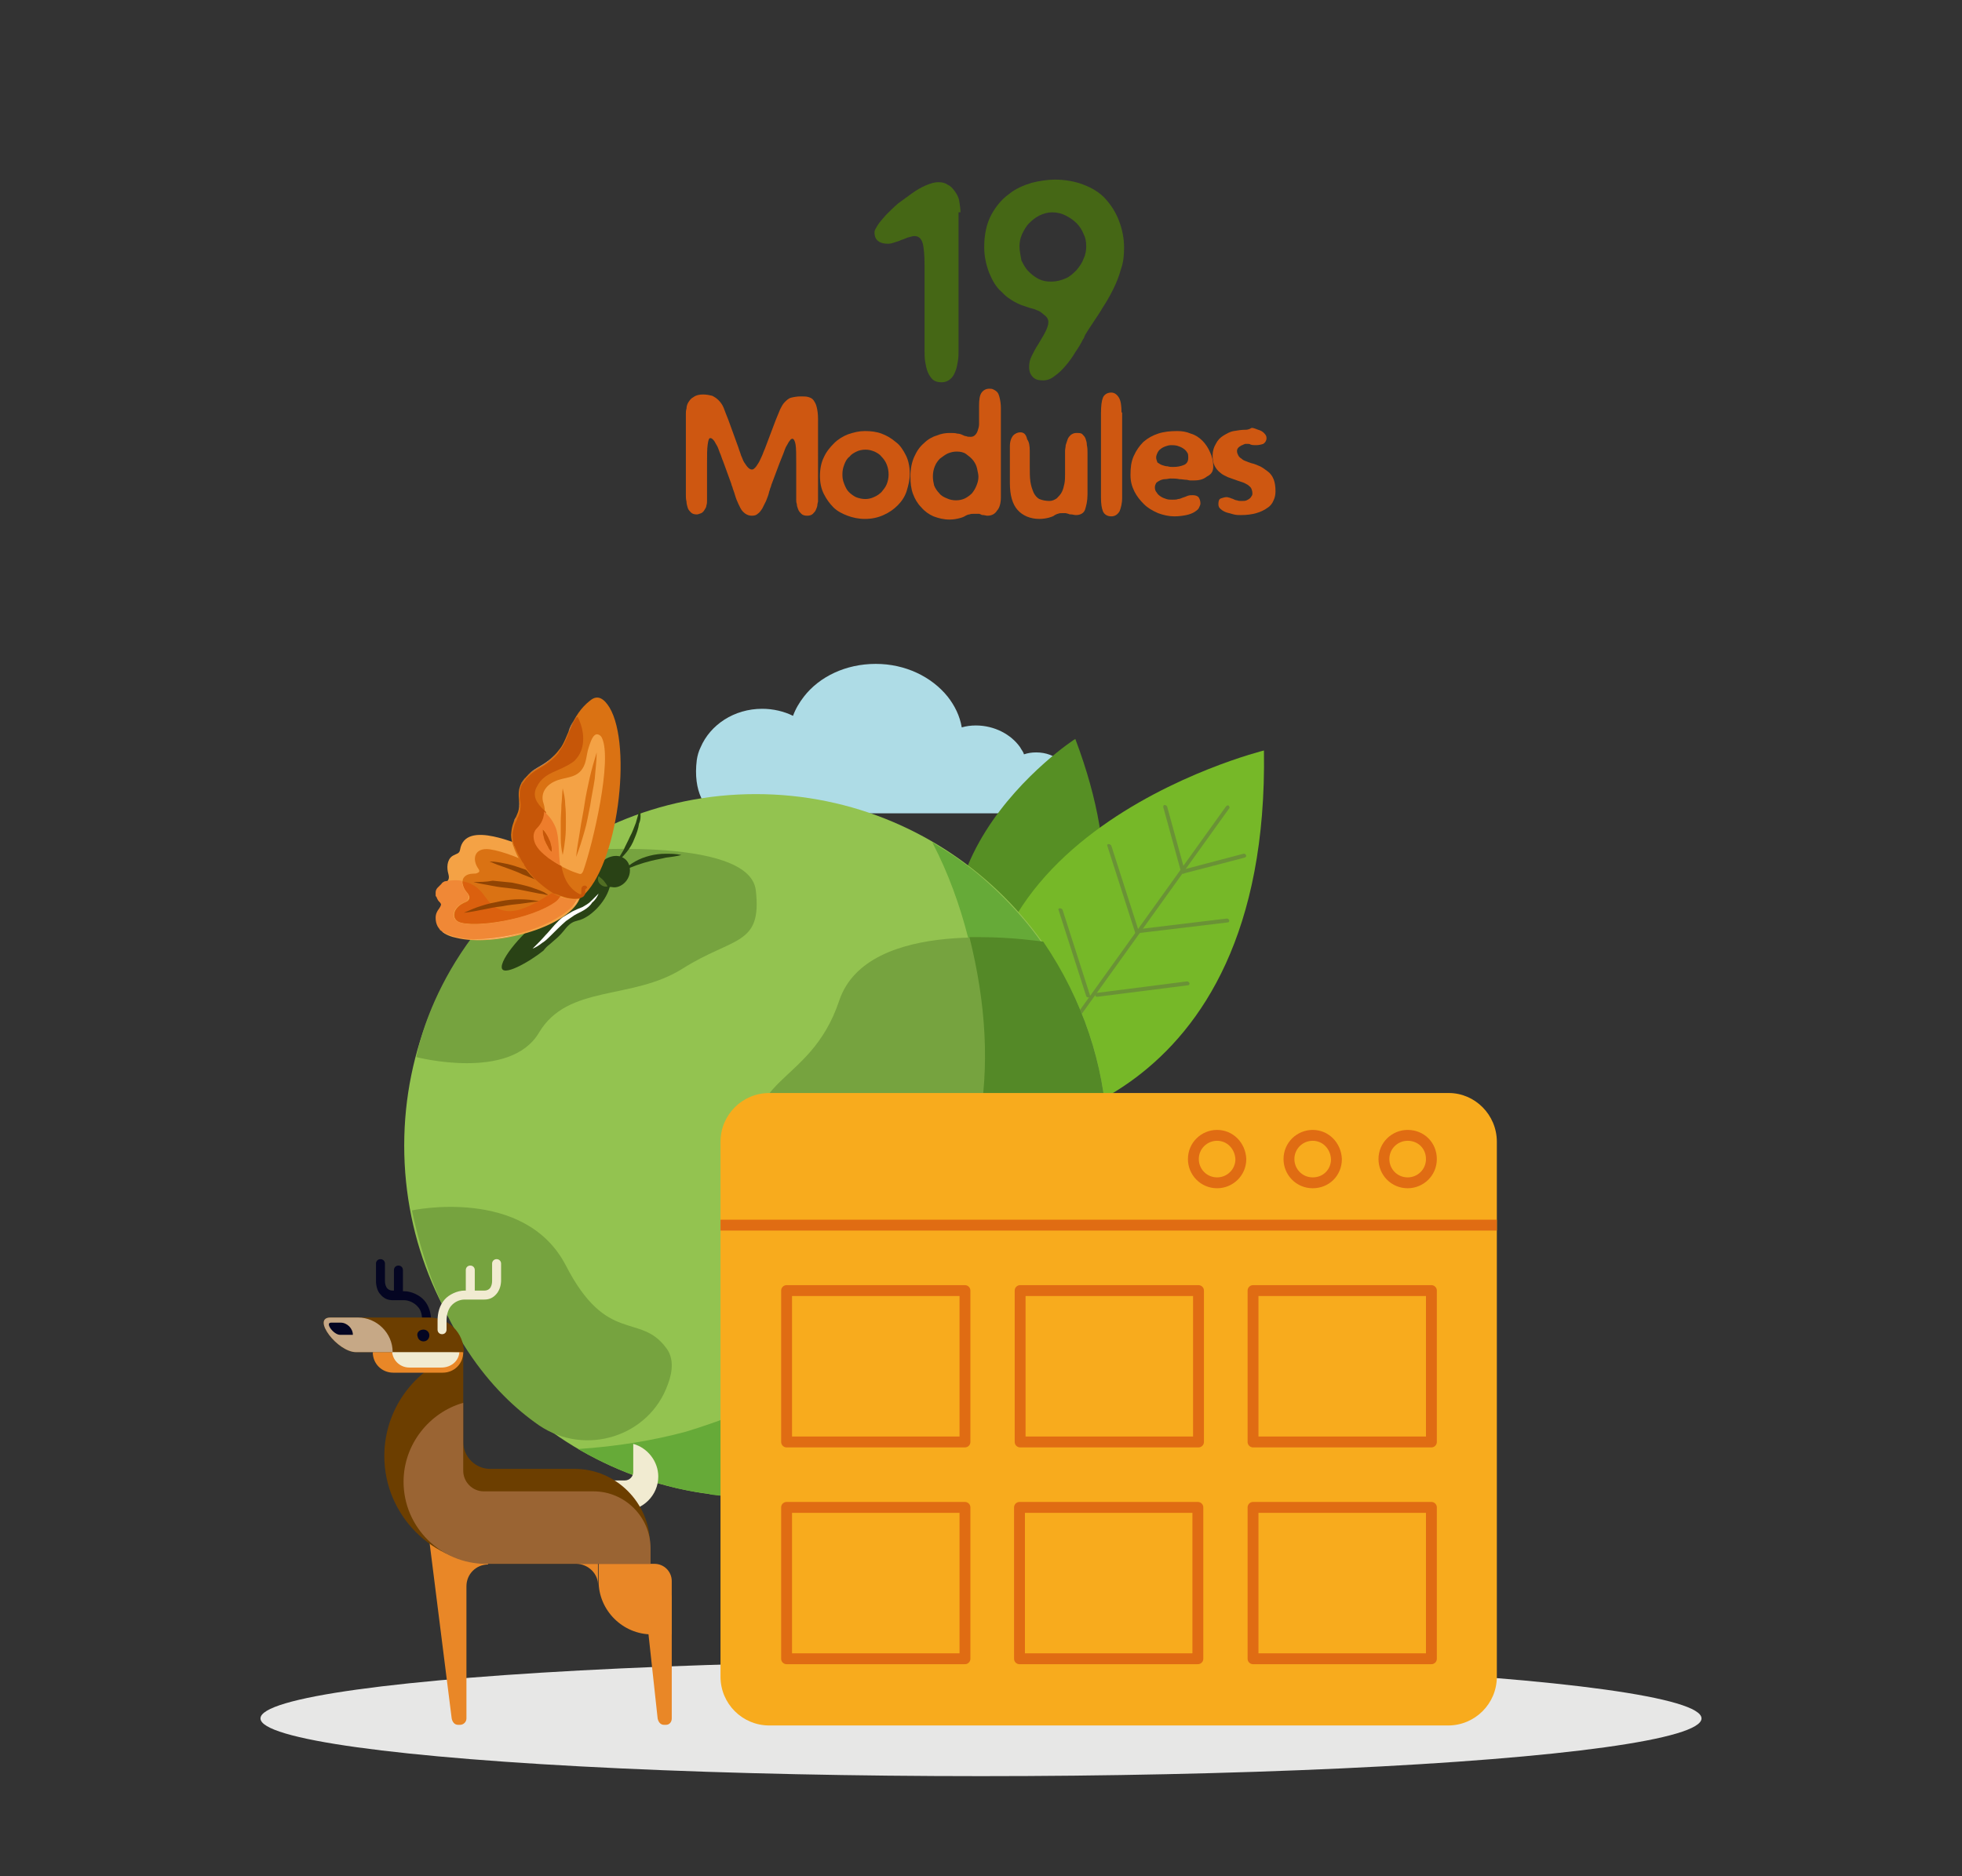<?xml version="1.0" encoding="utf-8"?>
<!-- Generator: Adobe Illustrator 26.0.0, SVG Export Plug-In . SVG Version: 6.00 Build 0)  -->
<svg version="1.1" id="Layer_1" xmlns="http://www.w3.org/2000/svg" xmlns:xlink="http://www.w3.org/1999/xlink" x="0px" y="0px"
	 viewBox="0 0 305.8 292.5" style="enable-background:new 0 0 305.8 292.5;" xml:space="preserve">
<rect x="0" y="0" width="305.8" height="292.5" fill="#333333" stroke="none"/>
<style type="text/css">
	.st0{fill-rule:evenodd;clip-rule:evenodd;fill:#456715;}
	.st1{fill-rule:evenodd;clip-rule:evenodd;fill:#CE5711;}
	.st2{fill-rule:evenodd;clip-rule:evenodd;fill:#E7E7E6;}
	.st3{fill-rule:evenodd;clip-rule:evenodd;fill:#AEDCE6;}
	.st4{fill-rule:evenodd;clip-rule:evenodd;fill:#568F24;}
	.st5{fill-rule:evenodd;clip-rule:evenodd;fill:#76B828;}
	.st6{clip-path:url(#SVGID_00000005261299203248312900000004288974523825176448_);}
	.st7{fill-rule:evenodd;clip-rule:evenodd;fill:#6A9236;}
	.st8{fill-rule:evenodd;clip-rule:evenodd;fill:#93C350;}
	.st9{fill-rule:evenodd;clip-rule:evenodd;fill:#76A33F;}
	.st10{fill-rule:evenodd;clip-rule:evenodd;fill:#66AA38;}
	.st11{fill-rule:evenodd;clip-rule:evenodd;fill:#548927;}
	.st12{fill-rule:evenodd;clip-rule:evenodd;fill:#F8AB1D;}
	.st13{clip-path:url(#SVGID_00000096060797214840677800000004006399890373396618_);}
	
		.st14{fill-rule:evenodd;clip-rule:evenodd;fill:none;stroke:#E06C13;stroke-width:1.694;stroke-linecap:round;stroke-linejoin:round;stroke-miterlimit:22.926;}
	.st15{fill-rule:evenodd;clip-rule:evenodd;fill:#EBB188;}
	.st16{fill-rule:evenodd;clip-rule:evenodd;fill:#EF9759;}
	.st17{fill-rule:evenodd;clip-rule:evenodd;fill:#EB6B27;}
	.st18{fill-rule:evenodd;clip-rule:evenodd;fill:#294215;}
	.st19{fill-rule:evenodd;clip-rule:evenodd;fill:#FFFFFF;}
	.st20{fill-rule:evenodd;clip-rule:evenodd;fill:#516E23;}
	.st21{fill-rule:evenodd;clip-rule:evenodd;fill:#F4A245;}
	.st22{fill-rule:evenodd;clip-rule:evenodd;fill:#DA7213;}
	.st23{fill-rule:evenodd;clip-rule:evenodd;fill:#F9C99A;}
	.st24{fill-rule:evenodd;clip-rule:evenodd;fill:#F08836;}
	.st25{fill-rule:evenodd;clip-rule:evenodd;fill:#DB600E;}
	.st26{fill-rule:evenodd;clip-rule:evenodd;fill:#914403;}
	.st27{fill-rule:evenodd;clip-rule:evenodd;fill:#C65608;}
	.st28{fill-rule:evenodd;clip-rule:evenodd;fill:#EE7D2C;}
	.st29{fill-rule:evenodd;clip-rule:evenodd;fill:#E98727;}
	.st30{fill-rule:evenodd;clip-rule:evenodd;fill:#F1EBD1;}
	.st31{fill-rule:evenodd;clip-rule:evenodd;fill:#040522;}
	.st32{fill-rule:evenodd;clip-rule:evenodd;fill:#6C3E00;}
	.st33{fill-rule:evenodd;clip-rule:evenodd;fill:#C6A886;}
	.st34{fill-rule:evenodd;clip-rule:evenodd;fill:#9A6433;}
	.st35{fill-rule:evenodd;clip-rule:evenodd;fill:#F9F9F9;stroke:#CDCDCE;stroke-width:2.618;stroke-miterlimit:22.926;}
	.st36{fill-rule:evenodd;clip-rule:evenodd;fill:#374A7D;}
	.st37{fill-rule:evenodd;clip-rule:evenodd;fill:#D9EEF6;}
	.st38{fill-rule:evenodd;clip-rule:evenodd;fill:#2B3D64;}
	.st39{fill-rule:evenodd;clip-rule:evenodd;fill:#F0815C;}
	.st40{fill-rule:evenodd;clip-rule:evenodd;fill:#51ABC8;}
	.st41{fill-rule:evenodd;clip-rule:evenodd;fill:#66B6D8;}
	.st42{fill-rule:evenodd;clip-rule:evenodd;fill:#F1A454;}
	.st43{fill-rule:evenodd;clip-rule:evenodd;fill:#5865A4;}
	.st44{fill-rule:evenodd;clip-rule:evenodd;fill:#010005;}
	.st45{fill-rule:evenodd;clip-rule:evenodd;fill:#F8B363;}
	.st46{fill-rule:evenodd;clip-rule:evenodd;fill:#5E5CA6;}
	.st47{clip-path:url(#SVGID_00000019645438928804569830000018361658117997971635_);}
	
		.st48{fill-rule:evenodd;clip-rule:evenodd;fill:none;stroke:#8D8CC4;stroke-width:0.48;stroke-linecap:round;stroke-linejoin:round;stroke-miterlimit:22.926;}
	
		.st49{fill-rule:evenodd;clip-rule:evenodd;fill:none;stroke:#5E5CA6;stroke-width:2;stroke-linecap:round;stroke-linejoin:round;stroke-miterlimit:22.926;}
	
		.st50{fill-rule:evenodd;clip-rule:evenodd;fill:none;stroke:#5E5CA6;stroke-width:1.999;stroke-linecap:round;stroke-linejoin:round;stroke-miterlimit:22.926;}
	.st51{fill-rule:evenodd;clip-rule:evenodd;fill:#464646;}
	.st52{clip-path:url(#SVGID_00000025429046955775391580000008425311341824159386_);}
	
		.st53{fill-rule:evenodd;clip-rule:evenodd;fill:none;stroke:#B3B3B3;stroke-width:0.24;stroke-linecap:round;stroke-linejoin:round;stroke-miterlimit:22.926;}
	.st54{fill-rule:evenodd;clip-rule:evenodd;fill:#B94655;stroke:#B3B3B3;stroke-width:0.216;stroke-miterlimit:22.926;}
	.st55{fill-rule:evenodd;clip-rule:evenodd;fill:#779A73;}
	.st56{fill-rule:evenodd;clip-rule:evenodd;fill:#FFFFFF;stroke:#3E5918;stroke-width:0.9;stroke-miterlimit:10;}
	.st57{fill-rule:evenodd;clip-rule:evenodd;fill:#AA8686;}
	.st58{fill-rule:evenodd;clip-rule:evenodd;fill:#B79999;}
	.st59{fill-rule:evenodd;clip-rule:evenodd;fill:#FFCC00;}
	.st60{clip-path:url(#SVGID_00000060710341713643939450000013371730664745458604_);}
	
		.st61{fill-rule:evenodd;clip-rule:evenodd;fill:none;stroke:#A41B06;stroke-width:0.48;stroke-linecap:round;stroke-linejoin:round;stroke-miterlimit:22.926;}
	.st62{clip-path:url(#SVGID_00000051381554825923117190000011565943703315710397_);}
	
		.st63{fill-rule:evenodd;clip-rule:evenodd;fill:none;stroke:#FFFFFF;stroke-width:0.48;stroke-linecap:round;stroke-linejoin:round;stroke-miterlimit:22.926;}
	
		.st64{fill-rule:evenodd;clip-rule:evenodd;fill:none;stroke:#F8AB1D;stroke-width:1.101;stroke-linecap:round;stroke-linejoin:round;stroke-miterlimit:10;}
	
		.st65{fill-rule:evenodd;clip-rule:evenodd;fill:#F8AB1D;stroke:#F8AB1D;stroke-width:0.9;stroke-linecap:round;stroke-linejoin:round;stroke-miterlimit:22.926;}
	
		.st66{fill-rule:evenodd;clip-rule:evenodd;fill:none;stroke:#F8AB1D;stroke-width:1.101;stroke-linecap:round;stroke-linejoin:round;stroke-miterlimit:10;}
	
		.st67{fill-rule:evenodd;clip-rule:evenodd;fill:#F8AB1D;stroke:#F8AB1D;stroke-width:0.9;stroke-linecap:round;stroke-linejoin:round;stroke-miterlimit:22.926;}
	.st68{fill-rule:evenodd;clip-rule:evenodd;fill:#3E5918;}
	.st69{fill-rule:evenodd;clip-rule:evenodd;fill:#1B340A;}
	.st70{fill-rule:evenodd;clip-rule:evenodd;fill:#A8B538;}
	.st71{fill-rule:evenodd;clip-rule:evenodd;fill:#FAF0E5;}
	.st72{fill-rule:evenodd;clip-rule:evenodd;fill:none;stroke:#CE5711;stroke-width:0.9;stroke-miterlimit:22.926;}
	.st73{fill-rule:evenodd;clip-rule:evenodd;fill:#CE5711;stroke:#CE5711;stroke-width:0.9;stroke-miterlimit:22.926;}
	.st74{clip-path:url(#SVGID_00000154415520329952403920000017088506876825215625_);}
	
		.st75{fill-rule:evenodd;clip-rule:evenodd;fill:none;stroke:#456715;stroke-width:1.547;stroke-linecap:round;stroke-linejoin:round;stroke-miterlimit:22.926;}
	
		.st76{fill-rule:evenodd;clip-rule:evenodd;fill:none;stroke:#456715;stroke-width:1.548;stroke-linecap:round;stroke-linejoin:round;stroke-miterlimit:22.926;}
	.st77{fill-rule:evenodd;clip-rule:evenodd;fill:#2E0000;}
	.st78{fill-rule:evenodd;clip-rule:evenodd;fill:#DB361A;}
	.st79{fill-rule:evenodd;clip-rule:evenodd;fill:#F7CE89;}
	.st80{fill-rule:evenodd;clip-rule:evenodd;fill:#DE652E;}
	.st81{fill-rule:evenodd;clip-rule:evenodd;fill:#103170;}
	.st82{fill-rule:evenodd;clip-rule:evenodd;fill:#72B729;}
	.st83{fill-rule:evenodd;clip-rule:evenodd;fill:#6FB62A;}
	.st84{fill-rule:evenodd;clip-rule:evenodd;fill:#7295CD;}
	.st85{fill-rule:evenodd;clip-rule:evenodd;fill:#8BBD4F;}
	.st86{fill-rule:evenodd;clip-rule:evenodd;fill:#EDEDD8;}
	
		.st87{fill-rule:evenodd;clip-rule:evenodd;fill:none;stroke:#AF821C;stroke-width:1;stroke-miterlimit:22.926;stroke-dasharray:5.002,5.002;}
	
		.st88{fill-rule:evenodd;clip-rule:evenodd;fill:none;stroke:#AF821C;stroke-width:1.001;stroke-miterlimit:22.926;stroke-dasharray:5.003,5.003;}
	.st89{fill-rule:evenodd;clip-rule:evenodd;fill:#CADBB5;}
	.st90{fill-rule:evenodd;clip-rule:evenodd;fill:#AEC88F;}
	.st91{clip-path:url(#SVGID_00000134951345567246467230000001946474369976327555_);}
	.st92{clip-path:url(#SVGID_00000137099469427991657230000010604102814569913746_);}
	.st93{clip-path:url(#SVGID_00000078021711841556463080000010360461350848072361_);}
</style>
<path class="st0" d="M149.7,33.1c0-0.6-0.1-1.2-0.2-1.8c-0.1-0.6-0.4-1.1-0.7-1.5c-0.3-0.4-0.6-0.8-1.1-1c-0.4-0.3-0.9-0.4-1.5-0.4
	c-0.5,0-1.2,0.2-1.9,0.5c-0.7,0.3-1.4,0.7-2.1,1.2c-0.7,0.5-1.5,1.1-2.2,1.6c-0.7,0.6-1.3,1.2-1.9,1.8c-0.5,0.6-1,1.1-1.3,1.6
	c-0.3,0.5-0.5,0.8-0.5,1.1c0,0.7,0.2,1.1,0.6,1.4c0.4,0.3,0.9,0.4,1.5,0.4c0.4,0,0.7-0.1,1-0.2c0.3-0.1,0.7-0.2,1.1-0.4
	c0.4-0.1,0.7-0.3,1.1-0.4c0.4-0.1,0.7-0.2,0.9-0.2c0.7,0,1.1,0.4,1.3,1.1c0.2,0.7,0.3,1.9,0.3,3.4v13.3c0,0.6,0,1.2,0.1,1.8
	c0.1,0.6,0.2,1.1,0.4,1.6c0.2,0.5,0.5,0.9,0.8,1.2c0.4,0.3,0.8,0.4,1.4,0.4c0.5,0,1-0.2,1.3-0.5c0.4-0.3,0.6-0.7,0.8-1.2
	c0.2-0.5,0.3-1,0.4-1.6c0.1-0.6,0.1-1.1,0.1-1.7V33.1z"/>
<path class="st0" d="M175.2,38.6c0-1.5-0.3-2.9-0.8-4.2c-0.5-1.3-1.2-2.4-2.1-3.4c-0.9-1-2.1-1.7-3.4-2.2c-1.3-0.5-2.8-0.8-4.5-0.8
	c-1.1,0-2.4,0.2-3.6,0.5c-1.3,0.4-2.5,0.9-3.6,1.8c-1.1,0.8-2,1.9-2.7,3.2c-0.7,1.3-1.1,3-1.1,5c0,1.5,0.3,2.8,0.8,4.1
	c0.5,1.2,1.1,2.2,1.8,2.8c0.5,0.5,0.9,0.9,1.4,1.2c0.4,0.3,0.8,0.5,1.2,0.7c0.4,0.2,0.7,0.3,1,0.4c0.3,0.1,0.6,0.2,0.9,0.3
	c0.4,0.1,0.8,0.2,1.2,0.4c0.4,0.1,0.8,0.5,1.3,0.9c0.2,0.2,0.4,0.5,0.4,0.9c0,0.5-0.2,1-0.5,1.6c-0.3,0.6-0.7,1.2-1.1,1.9
	c-0.4,0.6-0.7,1.2-1,1.8c-0.3,0.6-0.4,1.1-0.4,1.7c0,0.7,0.2,1.2,0.6,1.6c0.4,0.4,0.9,0.5,1.6,0.5c0.6,0,1.2-0.2,1.8-0.7
	c0.6-0.4,1.2-1,1.7-1.6c0.6-0.7,1.1-1.4,1.5-2.1c0.5-0.7,0.9-1.4,1.2-2c0.1-0.1,0.2-0.3,0.2-0.4c0.1-0.1,0.1-0.3,0.2-0.4
	c0.2-0.3,0.3-0.5,0.5-0.8c0.2-0.3,0.4-0.6,0.6-0.9c0.5-0.8,1.1-1.6,1.6-2.5c0.6-0.9,1.1-1.8,1.6-2.8c0.5-1,0.9-2,1.2-3.1
	C175.1,40.9,175.2,39.8,175.2,38.6L175.2,38.6z M158.9,38.4c0-0.6,0.1-1.2,0.4-1.9c0.3-0.6,0.6-1.2,1.1-1.7c0.5-0.5,1-0.9,1.6-1.2
	c0.6-0.3,1.3-0.5,2-0.5c0.8,0,1.5,0.2,2.1,0.5c0.6,0.3,1.2,0.7,1.7,1.2c0.5,0.5,0.8,1,1.1,1.7c0.3,0.6,0.4,1.2,0.4,1.9
	c0,0.6-0.1,1.3-0.4,1.9c-0.2,0.6-0.6,1.2-1.1,1.8c-0.5,0.5-1,1-1.7,1.3c-0.7,0.3-1.4,0.5-2.3,0.5c-0.7,0-1.3-0.1-1.9-0.4
	c-0.6-0.3-1.1-0.7-1.6-1.2c-0.5-0.5-0.8-1.1-1.1-1.7C159.1,39.9,158.9,39.2,158.9,38.4z"/>
<path class="st1" d="M115.1,69.8l-1.6-4.4c-0.3-0.7-0.5-1.3-0.7-1.8c-0.2-0.5-0.5-0.9-0.8-1.2c-0.3-0.3-0.6-0.5-1-0.7
	c-0.4-0.1-0.9-0.2-1.4-0.2c-0.6,0-1.1,0.1-1.5,0.4c-0.4,0.2-0.6,0.5-0.8,0.8c-0.2,0.3-0.3,0.7-0.3,1c-0.1,0.3-0.1,0.6-0.1,0.8v12.7
	c0,0.3,0,0.6,0.1,1c0,0.3,0.1,0.7,0.2,1s0.3,0.5,0.5,0.7c0.2,0.2,0.5,0.3,0.9,0.3c0.2,0,0.4-0.1,0.7-0.2c0.2-0.1,0.4-0.3,0.5-0.5
	c0.1-0.2,0.3-0.4,0.3-0.7c0.1-0.3,0.1-0.5,0.1-0.8v-5.8c0-1.2,0-2.2,0.1-2.9c0.1-0.7,0.2-1,0.4-1c0.2,0,0.3,0.1,0.5,0.3
	c0.2,0.2,0.3,0.5,0.5,0.8c0.2,0.3,0.3,0.7,0.5,1.2c0.2,0.4,0.3,0.9,0.5,1.3l1.2,3.3v0c0.1,0.2,0.1,0.4,0.2,0.6
	c0.1,0.2,0.1,0.4,0.2,0.6c0.2,0.5,0.3,1,0.5,1.5c0.2,0.5,0.4,0.9,0.6,1.3c0.2,0.4,0.5,0.7,0.8,0.9c0.3,0.2,0.6,0.3,1,0.3
	c0.4,0,0.7-0.1,0.9-0.3c0.3-0.2,0.5-0.5,0.7-0.8c0.2-0.4,0.4-0.8,0.6-1.2c0.2-0.5,0.4-1,0.5-1.5c0.1-0.2,0.1-0.4,0.2-0.6
	c0.1-0.2,0.1-0.4,0.2-0.6v0l1.2-3.2c0.2-0.5,0.4-1,0.6-1.5c0.2-0.5,0.3-0.9,0.5-1.2c0.2-0.3,0.3-0.6,0.5-0.8
	c0.1-0.2,0.3-0.3,0.4-0.3c0.2,0,0.4,0.3,0.5,0.9c0.1,0.6,0.1,1.6,0.1,2.9v5.7c0,0.2,0,0.4,0.1,0.7c0,0.3,0.1,0.5,0.2,0.8
	c0.1,0.3,0.3,0.5,0.5,0.7c0.2,0.2,0.5,0.3,0.9,0.3c0.4,0,0.7-0.1,0.9-0.3c0.2-0.2,0.4-0.4,0.5-0.7c0.1-0.2,0.2-0.5,0.2-0.7
	c0-0.2,0.1-0.4,0.1-0.5V65.3c0-0.8-0.1-1.4-0.2-1.8c-0.1-0.5-0.3-0.8-0.5-1.1c-0.2-0.3-0.5-0.4-0.8-0.5c-0.3-0.1-0.7-0.1-1.2-0.1
	c-0.6,0-1.1,0.1-1.5,0.2c-0.4,0.1-0.7,0.4-1,0.7c-0.3,0.3-0.5,0.7-0.7,1.1c-0.2,0.5-0.4,1-0.7,1.7l-1.7,4.5
	c-0.2,0.4-0.3,0.8-0.5,1.2c-0.2,0.4-0.3,0.7-0.5,1c-0.2,0.3-0.3,0.5-0.5,0.7c-0.2,0.2-0.3,0.3-0.5,0.3c-0.2,0-0.4-0.1-0.6-0.3
	c-0.2-0.2-0.4-0.5-0.6-0.8c-0.2-0.3-0.3-0.7-0.5-1.1C115.4,70.6,115.2,70.2,115.1,69.8z"/>
<path class="st1" d="M141.8,73.9c0-1.1-0.2-2.1-0.6-2.9c-0.4-0.8-0.9-1.6-1.6-2.1c-0.7-0.6-1.4-1-2.2-1.3c-0.8-0.3-1.7-0.4-2.6-0.4
	c-0.9,0-1.7,0.2-2.6,0.5c-0.8,0.3-1.6,0.8-2.2,1.4c-0.6,0.6-1.2,1.3-1.6,2.2c-0.4,0.8-0.6,1.8-0.6,2.9c0,1.1,0.2,2,0.6,2.8
	c0.4,0.8,0.9,1.5,1.5,2.1c0.6,0.6,1.4,1,2.2,1.3c0.8,0.3,1.7,0.5,2.7,0.5c1.1,0,2-0.2,2.9-0.6c0.9-0.4,1.6-0.9,2.2-1.5
	c0.6-0.6,1.1-1.3,1.4-2.2C141.6,75.6,141.8,74.8,141.8,73.9L141.8,73.9z M131.3,73.9c0-0.5,0.1-1,0.3-1.5c0.2-0.5,0.4-0.9,0.8-1.2
	c0.3-0.4,0.7-0.6,1.1-0.8c0.4-0.2,0.9-0.3,1.4-0.3c0.5,0,0.9,0.1,1.4,0.3c0.4,0.2,0.8,0.4,1.1,0.8c0.3,0.3,0.6,0.7,0.8,1.2
	c0.2,0.5,0.3,1,0.3,1.6c0,0.5-0.1,1-0.3,1.5c-0.2,0.5-0.5,0.8-0.8,1.2c-0.3,0.3-0.7,0.6-1.2,0.8c-0.4,0.2-0.9,0.3-1.3,0.3
	c-0.5,0-1-0.1-1.5-0.3c-0.4-0.2-0.8-0.5-1.1-0.8c-0.3-0.3-0.5-0.7-0.7-1.2C131.3,74.8,131.3,74.3,131.3,73.9z"/>
<path class="st1" d="M156,77.5V63.6c0-0.6-0.1-1.2-0.2-1.6c-0.1-0.4-0.2-0.7-0.4-0.9c-0.2-0.2-0.4-0.3-0.6-0.4
	c-0.2-0.1-0.4-0.1-0.6-0.1c-0.5,0-0.9,0.2-1.2,0.6c-0.3,0.4-0.4,1.1-0.4,2v1.7c0,0.4,0,0.8,0,1.2c0,0.4-0.1,0.7-0.2,1
	c-0.1,0.3-0.2,0.5-0.4,0.7c-0.2,0.2-0.4,0.3-0.7,0.3c-0.3,0-0.5,0-0.7-0.1c-0.2,0-0.4-0.1-0.6-0.2c-0.2-0.1-0.5-0.2-0.8-0.2
	c-0.3-0.1-0.7-0.1-1.2-0.1c-0.6,0-1.3,0.1-2,0.4c-0.7,0.2-1.4,0.6-2,1.2c-0.6,0.5-1.1,1.2-1.5,2.1c-0.4,0.9-0.6,1.9-0.6,3.1
	c0,1,0.1,1.9,0.4,2.7c0.3,0.8,0.7,1.5,1.3,2.1c0.5,0.6,1.2,1.1,1.9,1.4c0.8,0.3,1.6,0.5,2.5,0.5c0.6,0,1.1-0.1,1.5-0.2
	c0.4-0.1,0.7-0.2,1-0.4c0.2-0.1,0.4-0.2,0.6-0.2c0.2-0.1,0.5-0.1,0.8-0.1c0.4,0,0.6,0,0.7,0c0.1,0,0.2,0.1,0.3,0.1
	c0.1,0.1,0.2,0.1,0.4,0.1c0.1,0,0.4,0.1,0.6,0.1c0.7,0,1.2-0.3,1.5-0.8C155.8,79.2,156,78.4,156,77.5L156,77.5z M145.4,74.3
	c0-0.6,0.1-1.1,0.3-1.6c0.2-0.5,0.5-0.9,0.8-1.2c0.4-0.3,0.8-0.6,1.2-0.8c0.5-0.2,0.9-0.3,1.4-0.3c0.6,0,1.1,0.1,1.5,0.4
	c0.4,0.3,0.8,0.6,1.1,1c0.3,0.4,0.5,0.8,0.6,1.3c0.1,0.5,0.2,0.9,0.2,1.2c0,0.5-0.1,0.9-0.3,1.4c-0.2,0.5-0.4,0.8-0.7,1.2
	c-0.3,0.3-0.7,0.6-1.1,0.8c-0.4,0.2-0.9,0.3-1.4,0.3c-0.5,0-1-0.1-1.4-0.3c-0.5-0.2-0.9-0.4-1.2-0.8c-0.3-0.3-0.6-0.7-0.8-1.2
	C145.5,75.3,145.4,74.8,145.4,74.3z"/>
<path class="st1" d="M159,67.4c-0.4,0-0.8,0.2-1.1,0.5c-0.3,0.4-0.5,0.9-0.5,1.7v5.7c0,1.9,0.4,3.3,1.2,4.2c0.8,0.9,2,1.4,3.4,1.4
	c0.6,0,1.1-0.1,1.5-0.2c0.3-0.1,0.7-0.2,0.9-0.4c0.2-0.1,0.4-0.2,0.5-0.2c0.2-0.1,0.4-0.1,0.6-0.1c0.2,0,0.4,0,0.6,0
	c0.1,0,0.3,0.1,0.4,0.1c0.2,0.1,0.3,0.1,0.5,0.1c0.2,0,0.4,0.1,0.7,0.1c0.7,0,1.2-0.3,1.4-0.8c0.2-0.6,0.4-1.4,0.4-2.4v-6.5
	c0-0.4,0-0.8-0.1-1.2c0-0.4-0.1-0.7-0.2-1c-0.1-0.3-0.3-0.5-0.5-0.7c-0.2-0.2-0.5-0.2-0.9-0.2c-0.4,0-0.6,0.1-0.9,0.3
	c-0.2,0.2-0.4,0.4-0.5,0.7c-0.1,0.3-0.2,0.6-0.3,0.9c0,0.3-0.1,0.6-0.1,0.9v3.7c0,0.4,0,0.9-0.1,1.4c-0.1,0.5-0.2,0.9-0.4,1.3
	c-0.2,0.4-0.5,0.7-0.8,1c-0.3,0.2-0.7,0.4-1.1,0.4c-0.6,0-1.1-0.1-1.6-0.3c-0.4-0.2-0.7-0.6-0.9-1c-0.2-0.5-0.4-1-0.5-1.7
	c-0.1-0.7-0.1-1.5-0.1-2.4v-2.4c0-0.8-0.1-1.4-0.4-1.8C159.9,67.6,159.5,67.4,159,67.4z"/>
<path class="st1" d="M174.8,64.3c0-1-0.1-1.8-0.4-2.3c-0.3-0.5-0.7-0.8-1.2-0.8c-0.6,0-1.1,0.3-1.3,0.8c-0.2,0.5-0.3,1.3-0.3,2.4
	v13.2c0,0.9,0.1,1.6,0.3,2.1c0.2,0.5,0.7,0.8,1.3,0.8c0.6,0,1-0.3,1.3-0.8c0.2-0.5,0.4-1.2,0.4-2.1V64.3z"/>
<path class="st1" d="M189.1,72.7c0-0.8-0.2-1.6-0.5-2.2c-0.3-0.7-0.7-1.3-1.2-1.8c-0.5-0.5-1.1-0.9-1.8-1.1
	c-0.7-0.3-1.4-0.4-2.1-0.4c-1.1,0-2.1,0.1-3,0.4c-0.9,0.3-1.6,0.7-2.3,1.3c-0.6,0.6-1.1,1.3-1.5,2.2c-0.4,0.9-0.5,1.8-0.5,2.9v0.1
	c0,0.9,0.2,1.7,0.6,2.5c0.4,0.8,0.9,1.4,1.5,2c0.6,0.6,1.3,1,2.2,1.4c0.8,0.3,1.7,0.5,2.5,0.5h0c0.8,0,1.4-0.1,1.9-0.2
	c0.5-0.1,1-0.3,1.3-0.5c0.3-0.2,0.6-0.4,0.7-0.7c0.1-0.2,0.2-0.4,0.2-0.6c0-0.4-0.1-0.7-0.3-1c-0.2-0.2-0.5-0.3-0.9-0.3
	c-0.3,0-0.5,0-0.8,0.1c-0.2,0.1-0.5,0.2-0.8,0.3c-0.2,0.1-0.5,0.2-0.7,0.2c-0.2,0.1-0.5,0.1-0.9,0.1c-0.3,0-0.6,0-0.9-0.1
	c-0.3-0.1-0.6-0.2-0.9-0.4c-0.3-0.2-0.5-0.4-0.6-0.6c-0.2-0.2-0.3-0.5-0.3-0.8c0-0.3,0.1-0.5,0.2-0.7c0.2-0.2,0.4-0.3,0.6-0.4
	c0.2-0.1,0.5-0.2,0.8-0.2c0.3,0,0.6-0.1,0.8-0.1c0.5,0,1,0,1.4,0.1c0.4,0,0.8,0.1,1.1,0.1c0.2,0,0.4,0.1,0.6,0.1c0.2,0,0.4,0,0.6,0
	c0.9,0,1.5-0.2,2-0.6C188.9,73.9,189.1,73.4,189.1,72.7L189.1,72.7z M180.2,71.3c0-0.2,0.1-0.5,0.2-0.7s0.3-0.5,0.5-0.6
	c0.2-0.2,0.5-0.3,0.7-0.4c0.3-0.1,0.6-0.2,0.9-0.2c0.3,0,0.6,0,1,0.1c0.3,0.1,0.6,0.2,0.9,0.4c0.3,0.2,0.5,0.4,0.6,0.6
	c0.2,0.2,0.2,0.5,0.2,0.9c0,0.5-0.2,0.9-0.7,1.1c-0.5,0.2-1,0.3-1.7,0.3c-0.2,0-0.5,0-0.8-0.1c-0.3,0-0.6-0.1-0.9-0.2
	c-0.3-0.1-0.5-0.3-0.7-0.4C180.3,71.8,180.2,71.6,180.2,71.3z"/>
<path class="st1" d="M194.1,67c-0.6,0-1.2,0.1-1.8,0.2c-0.6,0.1-1.1,0.4-1.6,0.7c-0.5,0.3-0.9,0.7-1.2,1.3c-0.3,0.5-0.5,1.1-0.5,1.8
	c0,0.7,0.1,1.2,0.3,1.6c0.2,0.4,0.5,0.8,0.9,1.1c0.3,0.3,0.8,0.5,1.2,0.7c0.5,0.2,0.9,0.3,1.4,0.5c0.3,0.1,0.6,0.2,0.9,0.3
	c0.3,0.1,0.6,0.3,0.8,0.4c0.2,0.2,0.4,0.3,0.5,0.5c0.1,0.2,0.2,0.5,0.2,0.8c0,0.1,0,0.3-0.1,0.4c-0.1,0.2-0.2,0.3-0.3,0.4
	c-0.1,0.1-0.3,0.2-0.5,0.3c-0.2,0.1-0.5,0.1-0.8,0.1c-0.2,0-0.5,0-0.7-0.1c-0.2,0-0.4-0.1-0.6-0.2c-0.2-0.1-0.4-0.1-0.5-0.2
	c-0.2,0-0.3-0.1-0.5-0.1c-0.3,0-0.6,0.1-0.9,0.2c-0.3,0.1-0.4,0.4-0.4,0.9c0,0.3,0.1,0.6,0.4,0.8c0.2,0.2,0.6,0.4,0.9,0.5
	c0.4,0.1,0.7,0.2,1.1,0.3c0.4,0.1,0.8,0.1,1.1,0.1c0.9,0,1.7-0.1,2.4-0.3c0.7-0.2,1.3-0.5,1.7-0.8c0.5-0.3,0.8-0.7,1-1.2
	c0.2-0.4,0.3-0.9,0.3-1.4c0-0.8-0.1-1.4-0.3-1.9c-0.2-0.5-0.5-0.9-0.9-1.2c-0.4-0.3-0.8-0.6-1.2-0.8c-0.5-0.2-0.9-0.4-1.4-0.5h0
	c-0.3-0.1-0.6-0.2-0.8-0.3c-0.3-0.1-0.5-0.2-0.7-0.4c-0.2-0.1-0.4-0.3-0.5-0.5c-0.1-0.2-0.2-0.4-0.2-0.7c0-0.2,0.1-0.4,0.2-0.5
	c0.1-0.1,0.2-0.2,0.4-0.3c0.1-0.1,0.3-0.1,0.4-0.2c0.1,0,0.2-0.1,0.3-0.1c0.1,0,0.3,0,0.4,0c0.1,0,0.3,0,0.4,0.1v0
	c0.3,0.1,0.5,0.1,0.9,0.1c0.4,0,0.8-0.1,1.1-0.2c0.3-0.2,0.5-0.5,0.5-0.9c0-0.3-0.1-0.5-0.4-0.8c-0.2-0.2-0.5-0.4-0.9-0.5
	c-0.3-0.1-0.7-0.3-1-0.3C194.6,67,194.3,67,194.1,67z"/>
<ellipse class="st2" cx="152.9" cy="267.9" rx="112.3" ry="9"/>
<g>
	<path class="st3" d="M109.3,124.4c-0.7-1.5-1-3.5-0.7-5.9c0.1-0.7,0.3-1.4,0.6-2c1.5-3.5,5.2-6,9.6-6c1.7,0,3.4,0.4,4.8,1.1
		c0.4-1.1,1-2.1,1.7-3c2.4-3.1,6.5-5.1,11.2-5.1c4.6,0,8.7,2,11.2,5.1c1.1,1.4,1.9,3,2.2,4.8c0.7-0.2,1.4-0.3,2.2-0.3
		c2.9,0,5.5,1.4,6.9,3.4c0.2,0.4,0.5,0.7,0.6,1.1c0.6-0.2,1.2-0.3,1.9-0.3c3.1,0,5.2,2.1,5.5,4.8c0.1,0.9,0.1,1.7,0,2.3
		c-0.2,1.5-0.9,2.4-1.9,2.4h-53.1C111,126.8,110,125.9,109.3,124.4z"/>
	<g>
		<path class="st4" d="M156.1,164.7c0,0,26.2-10.6,11.5-49.5C167.6,115.1,134.2,137.1,156.1,164.7z"/>
		<path class="st5" d="M156.4,176.3c0,0,41.5-2.4,40.6-59.3C197,117,139.9,131.1,156.4,176.3z"/>
		<g>
			<defs>
				<path id="SVGID_1_" d="M156.4,176.3c0,0,41.5-2.4,40.6-59.3C197,117,139.9,131.1,156.4,176.3z"/>
			</defs>
			<clipPath id="SVGID_00000125582332941752957090000000172513145746043544_">
				<use xlink:href="#SVGID_1_"  style="overflow:visible;"/>
			</clipPath>
			<g style="clip-path:url(#SVGID_00000125582332941752957090000000172513145746043544_);">
				<path class="st7" d="M162,167.2c-0.1,0-0.1,0-0.2-0.1c-0.1-0.1-0.2-0.3-0.1-0.4l29.4-41c0.1-0.1,0.3-0.2,0.4-0.1
					c0.1,0.1,0.2,0.3,0.1,0.4l-29.4,41C162.2,167.2,162.1,167.2,162,167.2z"/>
				<path class="st7" d="M184.4,136.2c-0.1,0-0.3-0.1-0.3-0.2c-0.1-0.2,0-0.3,0.2-0.4l9.5-2.5c0.2,0,0.3,0,0.4,0.2
					c0.1,0.2,0,0.3-0.2,0.4L184.4,136.2C184.5,136.2,184.4,136.2,184.4,136.2z"/>
				<path class="st7" d="M177.2,145.5c-0.2,0-0.3-0.1-0.3-0.3c0-0.2,0.1-0.3,0.2-0.3l14.1-1.7c0.2,0,0.3,0.1,0.4,0.3
					c0,0.2-0.1,0.3-0.2,0.3L177.2,145.5L177.2,145.5z"/>
				<path class="st7" d="M184.4,136.2c-0.1,0-0.3-0.1-0.3-0.2l-2.8-10.2c0-0.2,0.1-0.3,0.2-0.3c0.2,0,0.3,0.1,0.4,0.2l2.8,10.2
					C184.7,136.1,184.6,136.2,184.4,136.2L184.4,136.2z"/>
				<path class="st7" d="M177.2,145.5c-0.1,0-0.3-0.1-0.3-0.2l-4.3-13.4c-0.1-0.2,0-0.3,0.2-0.3c0.2,0,0.3,0.1,0.4,0.2l4.3,13.4
					C177.5,145.3,177.4,145.4,177.2,145.5C177.2,145.5,177.2,145.5,177.2,145.5z"/>
				<path class="st7" d="M169.6,155.5c-0.1,0-0.3-0.1-0.3-0.2l-4.3-13.4c-0.1-0.2,0-0.3,0.2-0.3c0.2,0,0.3,0.1,0.4,0.2l4.3,13.4
					C170,155.3,169.9,155.5,169.6,155.5C169.7,155.5,169.7,155.5,169.6,155.5z"/>
				<path class="st7" d="M171,155.4c-0.2,0-0.3-0.1-0.3-0.3c0-0.2,0.1-0.3,0.2-0.3L185,153c0.2,0,0.3,0.1,0.4,0.3
					c0,0.2-0.1,0.3-0.2,0.3L171,155.4L171,155.4z"/>
			</g>
		</g>
	</g>
	<g>
		<path class="st8" d="M172.6,178.6c0,30.2-24.5,54.8-54.8,54.8c-30.2,0-54.8-24.5-54.8-54.8c0-30.2,24.5-54.8,54.8-54.8
			C148,123.8,172.6,148.3,172.6,178.6z"/>
		<path class="st9" d="M162.5,146.9c-2.4-0.4-27.3-4-31.7,9.1c-4.6,13.8-16.1,11.5-12.2,25.7c3.9,14.2,14.9,22.5,28.7,20.6
			c15.8-2.1-14.4,21.4-2.5,23.9C171.2,211.8,182,175.6,162.5,146.9z"/>
		<path class="st9" d="M88,132.7c0,0,28.8-2.6,29.8,6.1c1,8.7-3.5,7.2-11.4,12.2c-7.9,5-17.9,2.4-22.4,10
			c-4.5,7.6-19.1,3.8-19.1,3.8S67.9,145.7,88,132.7z"/>
		<path class="st10" d="M123.3,216.5c6.6-3.8,12.1-8.7,16.5-14.2c1.2,0.2,2.5,0.3,3.7,0.3c1.2,0,2.5-0.1,3.7-0.3
			c0.7-0.1,1.3-0.1,1.8-0.1c11.5,0-15.7,21.6-4.3,24.1c-4.7,2.7-9.8,4.6-15.1,5.8c-6.3,1.9-14.9,1.3-18,1c1.9,0.2,2.2,0.3-0.8-0.1
			l0.2,0c-0.3,0-0.5-0.1-0.5-0.1c-1.4-0.2-2.8-0.4-4.1-0.7c-1.1-0.2-2.1-0.5-3.2-0.8c-4.5-1.2-8.9-3.1-13.1-5.5
			c6-0.4,11.6-1.3,16.8-2.7C117.1,220.1,123.3,216.5,123.3,216.5L123.3,216.5z M166.4,203.8c1.8-3.5,3.2-7.2,4.2-10.8
			c0.7-2.6,1.2-5.2,1.5-7.9c0.2-2.1,0.4-4.3,0.4-6.5c0-1.8-0.1-3.6-0.3-5.4c-0.8-7.7-3.2-15.1-7-21.8c-2.9-5.1-6.6-9.6-10.9-13.5
			c-1.4-1.3-2.9-2.5-4.4-3.6c-1.5-1.1-3-2-4.6-3c2.5,4.8,4.3,9.8,5.6,14.9c0.5,0,1,0,1.6,0c5,0,9,0.6,9.9,0.7
			C175,165.4,175,186.9,166.4,203.8z"/>
		<path class="st11" d="M144.8,226.2c-11.4-2.5,15.8-24.1,4.3-24.1c-0.5,0-1.1,0-1.8,0.1c-1.3,0.2-2.5,0.3-3.7,0.3
			c-1.3,0-2.5-0.1-3.7-0.3c13.5-16.9,16.4-35.3,11.2-56.1c0.5,0,1,0,1.6,0c5,0,9,0.6,9.9,0.7c12.6,18.5,12.6,40,3.9,56.9
			c-0.4,0.8-0.8,1.6-1.3,2.4C160,214.8,153,221.6,144.8,226.2z"/>
		<path class="st9" d="M64.2,188.7c0,0,17.6-3.8,24,8.6c6.4,12.4,11.5,7.3,15.6,12.8c1.2,1.5,1.1,3.6,0.3,5.7
			c-2.9,8.2-12.9,11.3-20.1,6.4C76.8,217.2,68.2,207.5,64.2,188.7z"/>
	</g>
	<path class="st12" d="M225.8,170.4H119.9c-4.2,0-7.6,3.4-7.6,7.6v83.4c0,4.2,3.4,7.6,7.6,7.6h105.8c4.2,0,7.6-3.4,7.6-7.6v-83.4
		C233.3,173.8,229.9,170.4,225.8,170.4z"/>
	<g>
		<defs>
			<path id="SVGID_00000003073349138094352000000012072091708823789960_" d="M225.8,170.4H119.9c-4.2,0-7.6,3.4-7.6,7.6v83.4
				c0,4.2,3.4,7.6,7.6,7.6h105.8c4.2,0,7.6-3.4,7.6-7.6v-83.4C233.3,173.8,229.9,170.4,225.8,170.4z"/>
		</defs>
		<clipPath id="SVGID_00000041280250121781481420000003442383352909329812_">
			<use xlink:href="#SVGID_00000003073349138094352000000012072091708823789960_"  style="overflow:visible;"/>
		</clipPath>
		<g style="clip-path:url(#SVGID_00000041280250121781481420000003442383352909329812_);">
			<path class="st14" d="M233.3,191H112.4 M189.7,177c-2,0-3.7,1.6-3.7,3.7c0,2,1.6,3.7,3.7,3.7c2,0,3.7-1.6,3.7-3.7
				C193.3,178.6,191.7,177,189.7,177L189.7,177z M204.6,177c-2,0-3.7,1.6-3.7,3.7c0,2,1.6,3.7,3.7,3.7s3.7-1.6,3.7-3.7
				C208.2,178.6,206.6,177,204.6,177L204.6,177z M219.4,177c-2,0-3.7,1.6-3.7,3.7c0,2,1.6,3.7,3.7,3.7c2,0,3.7-1.6,3.7-3.7
				C223.1,178.6,221.5,177,219.4,177L219.4,177z M223.1,201.2h-27.8v23.6h27.8V201.2L223.1,201.2z M158.9,235v23.6h27.8V235H158.9
				L158.9,235z M186.8,201.2h-27.8v23.6h27.8V201.2L186.8,201.2z M122.6,235v23.6h27.8V235H122.6L122.6,235z M150.4,201.2h-27.8
				v23.6h27.8V201.2L150.4,201.2z M223.1,235h-27.8v23.6h27.8V235z"/>
		</g>
	</g>
	<g>
		<g>
			<path class="st15" d="M90,140.1c0.2,0,0.5-0.1,0.7-0.3c0,0,0,0,0.1,0c0,0,0,0,0,0C90.5,140,90.3,140.1,90,140.1
				C90,140.1,90,140.1,90,140.1z"/>
			<path class="st16" d="M90,140.1C90,140.1,90,140.1,90,140.1C90,140.1,90,140.1,90,140.1C90,140.1,90,140.1,90,140.1
				C90,140.1,90,140.1,90,140.1z"/>
			<path class="st17" d="M89.8,140.2c0.1,0,0.1,0,0.2,0c0,0,0,0,0,0C89.9,140.1,89.9,140.1,89.8,140.2z"/>
			<path class="st18" d="M106.2,133.3c-0.8-0.2-1.6-0.2-2.5-0.2c-0.8,0-1.6,0.1-2.4,0.3c-0.8,0.2-1.6,0.5-2.3,0.9
				c-0.7,0.4-1.4,0.9-2,1.5c1.5-0.7,2.9-1.2,4.5-1.6c0.8-0.2,1.5-0.3,2.3-0.5C104.6,133.6,105.4,133.5,106.2,133.3z"/>
			<path class="st18" d="M99.7,126.1c-0.2,0.8-0.4,1.5-0.6,2.2c-0.3,0.7-0.5,1.4-0.9,2.1c-0.3,0.7-0.7,1.4-1,2.1
				c-0.4,0.7-0.8,1.3-1.2,2c0.7-0.5,1.2-1.1,1.7-1.7c0.5-0.6,0.9-1.3,1.2-2.1c0.3-0.7,0.6-1.5,0.7-2.3
				C99.9,127.8,99.9,126.9,99.7,126.1z"/>
			<path class="st18" d="M85.7,147.2c1-0.9,1.4-1.1,2.5-2.5c0.7-0.8,1.1-1,1.9-1.2c1.8-0.4,4.2-2.7,4.9-5.1c0-0.2,0.2-0.1,0.4-0.1
				c1.4,0.3,3.2-1.3,2.7-3.3c-0.3-1.2-1.7-2.1-3.5-1.2c-1,0.5-1.4,1.5-1.3,2.1c0.1,0.6-0.7-0.2-3.3,1.6c-1.2,0.8-2.2,1.8-2.7,3.2
				c-0.3,0.8-1.3,1.4-1.9,1.8c-3,1.9-7.1,6.4-7.2,8.2c-0.1,1.8,4.4-0.8,6.5-2.5C85,147.8,85.3,147.5,85.7,147.2L85.7,147.2z"/>
			<path class="st19" d="M93.3,139.3c-0.4,0.4-0.8,0.8-1.2,1.2c-0.4,0.4-0.8,0.6-1.3,0.9c-0.5,0.2-1,0.4-1.6,0.7
				c-0.5,0.3-1,0.6-1.5,0.9c-0.9,0.7-1.6,1.6-2.4,2.5c-0.4,0.4-0.7,0.8-1.1,1.2c-0.4,0.4-0.8,0.8-1.2,1.2c0.5-0.2,1-0.5,1.5-0.9
				c0.5-0.3,0.9-0.7,1.3-1.1c0.8-0.8,1.6-1.6,2.4-2.3c0.4-0.3,0.9-0.6,1.3-0.9c0.5-0.3,1-0.5,1.5-0.8c0.5-0.3,1-0.7,1.3-1.2
				C92.8,140.3,93.1,139.8,93.3,139.3z"/>
			<path class="st20" d="M93.3,136.6c-0.2,0.4-0.1,0.9,0.2,1.2c0.3,0.3,0.7,0.5,1.2,0.4c-0.1-0.2-0.2-0.4-0.3-0.5
				c-0.1-0.1-0.2-0.3-0.3-0.4c-0.1-0.1-0.2-0.2-0.3-0.3C93.6,136.9,93.5,136.7,93.3,136.6z"/>
		</g>
		<g>
			<path class="st21" d="M76.9,130.4c-2.4-0.5-4.8-0.4-5.2,2.1c-0.1,0.6-0.6,0.6-0.9,0.8c-1,0.4-1.2,1.6-1,2.6
				c0.1,0.5,0.4,1.1-0.2,1.6c-0.9,0.7-1.7,1.3-1.4,2.4c0.2,1,1.2,1,0.9,1.8c-0.1,0.1-0.1,0.3-0.2,0.4c-0.8,0.9-0.6,2.3,0,3.1
				c0.4,0.5,1.6,0.9,2.2,1c5.9,1.5,17.3-1.6,19.2-6c0.3-0.8,0.3-1.5-0.2-2.2C86.9,134.2,81.2,131.3,76.9,130.4z"/>
			<path class="st22" d="M86.8,140.4c0.1-0.1,0.1-0.1,0.2-0.2c3-2.6-6.5-7.2-10.7-7.8c-2.4-0.3-2.8,1.6-1.7,3.1
				c0.2,0.3,0.1,0.5-0.2,0.6c-0.2,0.1-0.4,0.1-0.6,0.1c-1.2,0-2,0.7-1.6,1.8c0.3,0.9,0.7,1,0.9,1.5c0.2,0.5,0,0.9-0.5,1.1
				c-2,0.8-2.3,2.5-1.1,3.1C73.9,144.7,82.9,143.3,86.8,140.4L86.8,140.4z"/>
			<path class="st23" d="M69.4,145.5C69.4,145.5,69.4,145.5,69.4,145.5c-0.2-0.1-0.3-0.2-0.5-0.3C69,145.3,69.1,145.4,69.4,145.5
				C69.3,145.5,69.4,145.5,69.4,145.5L69.4,145.5z M68.5,144.6c-0.2-0.4-0.3-0.9-0.3-1.3C68.2,143.7,68.3,144.2,68.5,144.6
				L68.5,144.6z M73.4,146.4c2.5,0.2,5.4-0.2,8-1C78.7,146.1,75.8,146.5,73.4,146.4L73.4,146.4z M69,141.1c-0.1-0.2-0.3-0.3-0.4-0.5
				C68.7,140.8,68.9,140.9,69,141.1L69,141.1z M68.2,140c0-0.1,0-0.1-0.1-0.2c0-0.2-0.1-0.4,0-0.5C68,139.5,68.1,139.7,68.2,140
				L68.2,140z M68.3,138.5c0.2-0.2,0.4-0.4,0.6-0.6C68.7,138.1,68.5,138.3,68.3,138.5C68.3,138.5,68.3,138.5,68.3,138.5L68.3,138.5z
				 M89.2,141.4c0.4-0.4,0.7-0.8,0.9-1.2c0,0,0,0,0,0C89.8,140.6,89.5,141,89.2,141.4z"/>
			<path class="st24" d="M69.4,145.5c1.1,0.5,2.5,0.8,3.9,0.9c2.4,0.1,5.3-0.3,8-1c3.3-0.9,6.2-2.4,7.8-4c0.4-0.4,0.6-0.8,0.8-1.2
				c-0.1,0-0.1,0-0.2,0c-0.6,0.1-1.5-0.1-2.4-0.4c0,0,0,0-0.1,0c-0.1,0.2-0.2,0.4-0.4,0.5c-0.1,0.1-0.1,0.1-0.2,0.2l0,0
				c-3.9,2.9-12.9,4.3-15.2,3.2c0,0,0,0,0,0c-1.2-0.6-0.9-2.3,1.1-3.1c0.5-0.2,0.6-0.6,0.5-1.1c-0.2-0.4-0.6-0.6-0.9-1.5
				c-0.1-0.3-0.1-0.5-0.1-0.7c0,0,0,0-0.1,0c-1.1-0.2-2.5,0.1-2.6,0.1c-0.2,0.1-0.4,0.2-0.5,0.4c-0.2,0.2-0.4,0.4-0.6,0.6
				c-0.2,0.2-0.3,0.5-0.3,0.7c0,0.2,0,0.3,0,0.5c0,0.1,0,0.1,0.1,0.2c0.1,0.1,0.1,0.3,0.2,0.4c0,0.1,0.1,0.1,0.1,0.2
				c0.2,0.2,0.4,0.4,0.4,0.5c0.1,0.1,0,0.3-0.1,0.5c-0.1,0.1-0.1,0.2-0.2,0.3c-0.3,0.4-0.5,0.8-0.5,1.4c0,0.5,0.1,0.9,0.3,1.3
				c0.1,0.2,0.3,0.4,0.4,0.6C69,145.3,69.2,145.4,69.4,145.5z"/>
			<path class="st25" d="M71.5,143.7C71.5,143.7,71.6,143.7,71.5,143.7c2.3,1,11.3-0.3,15.2-3.2l0,0c0.1-0.1,0.1-0.1,0.2-0.2
				c0.2-0.2,0.3-0.4,0.4-0.5c-0.2-0.1-0.3-0.1-0.5-0.2c-0.2-0.1-0.4-0.2-0.6-0.3c0,0-0.1,0-0.1-0.1c-1.5,0.8-2.8,1.9-5.1,2.6
				c-1.3,0.4-2.5,0.3-3.5-0.2c-0.4-0.2-0.8-0.4-1-0.7c-0.9-0.9-1.4-2.3-3.1-3.1c-0.4-0.2-0.8-0.3-1.3-0.4c0,0.2,0,0.4,0.1,0.7
				c0.3,0.9,0.7,1,0.9,1.5c0.2,0.5,0,0.9-0.5,1.1C70.7,141.4,70.3,143.1,71.5,143.7z"/>
			<path class="st26" d="M84,140.5c-1-0.2-2-0.3-3-0.3c-1,0-2,0.1-3,0.3c-1,0.2-2,0.4-2.9,0.7c-1,0.3-1.9,0.7-2.8,1.1
				c1-0.1,2-0.3,3-0.5c1-0.2,1.9-0.4,2.9-0.5c1-0.2,1.9-0.3,2.9-0.4L84,140.5z"/>
			<path class="st26" d="M76.3,134.3c0.9,0.4,1.7,0.7,2.6,1c0.8,0.3,1.7,0.6,2.5,1c0.8,0.3,1.7,0.7,2.5,1l2.5,1.1
				c-0.7-0.7-1.4-1.2-2.2-1.7c-0.8-0.5-1.6-0.9-2.5-1.2c-0.9-0.3-1.7-0.6-2.6-0.8C78.1,134.5,77.2,134.3,76.3,134.3z"/>
			<path class="st26" d="M73.8,137.5c1,0.3,2,0.4,2.9,0.6c1,0.2,2,0.3,2.9,0.4c1,0.1,1.9,0.3,2.9,0.5l1.5,0.3l0.7,0.1l0.4,0.1
				c0.1,0,0.3,0,0.3,0.1c0,0,0-0.1-0.1-0.2l-0.2-0.1l-0.3-0.2c-0.2-0.1-0.5-0.2-0.7-0.3c-0.5-0.2-0.9-0.3-1.4-0.5
				c-1-0.3-1.9-0.5-2.9-0.7c-1-0.1-2-0.2-3-0.3C75.8,137.5,74.8,137.5,73.8,137.5z"/>
			<path class="st22" d="M90.7,139.8c5.6-4.7,7.9-23.5,4.3-29.5c-0.8-1.3-1.8-2.1-3-1.1c-3,2.3-3.5,6-4.7,7.5
				c-0.7,0.9-1.6,2-3.3,2.9c-1.3,0.7-2.2,1.6-2.7,2.5c-0.5,0.8-0.5,1.7-0.4,2.7c0.3,2.1-1,2.7-1.2,4.9c-0.1,0.6,0,1.2,0.2,1.9
				c0.4,1.2,0.9,2.3,1.6,3.3C84.2,138.9,89.1,141.1,90.7,139.8z"/>
			<path class="st21" d="M85.6,133.9c1.2,0.9,3.3,1.9,4.3,2.2c0.6,0.2,0.7,0.3,1-0.3c1.5-4.2,4.6-17.4,2.9-20.8
				c-0.2-0.4-0.7-0.7-1.1-0.4c-0.5,0.4-0.8,1.5-1,2.1c-0.3,1-0.3,2.2-0.9,3.1c-1,1.6-2.8,1.3-4.3,2c-1.4,0.6-2.3,1.9-1.8,3.4
				c0.5,1.5,0.1,3-0.9,4c-0.5,0.5-0.6,1.1-0.5,1.7C83.5,132.2,84.6,133.1,85.6,133.9z"/>
			<path class="st22" d="M93,117.3c-0.4,1.3-0.8,2.7-1.1,4c-0.3,1.4-0.6,2.7-0.8,4.1c-0.2,1.4-0.5,2.7-0.7,4.1
				c-0.2,1.4-0.5,2.7-0.6,4.1c0.5-1.3,0.9-2.6,1.3-4c0.4-1.3,0.6-2.7,0.9-4.1c0.2-1.4,0.5-2.7,0.7-4.1C92.8,120,93,118.7,93,117.3z"
				/>
			<path class="st22" d="M87.7,122.9c-0.1,0.9-0.1,1.7-0.2,2.6c0,0.9-0.1,1.7-0.1,2.6c0,0.9,0,1.7,0,2.6c0,0.9,0.1,1.7,0.3,2.6
				c0.2-0.9,0.3-1.7,0.4-2.6c0.1-0.9,0.1-1.7,0.1-2.6c0-0.9,0-1.7-0.1-2.6C88.1,124.6,87.9,123.7,87.7,122.9z"/>
			<path class="st22" d="M84.6,129.3c0,0.4,0,0.7,0.1,1c0.1,0.3,0.1,0.6,0.3,0.9c0.1,0.3,0.3,0.6,0.4,0.8c0.2,0.3,0.4,0.5,0.6,0.8
				c0-0.4,0-0.7-0.1-1c-0.1-0.3-0.1-0.6-0.3-0.9c-0.1-0.3-0.3-0.6-0.4-0.8C85.1,129.8,84.9,129.5,84.6,129.3z"/>
			<path class="st27" d="M81.9,135.4c-0.1-0.2-0.2-0.3-0.3-0.5c0.1,0.1,0.1,0.2,0.2,0.3C81.8,135.3,81.9,135.3,81.9,135.4z"/>
			<path class="st28" d="M80.9,133.9C80.9,133.9,80.9,133.9,80.9,133.9c-0.4-0.7-0.7-1.4-1-2.1C80.2,132.5,80.5,133.2,80.9,133.9z"
				/>
			<path class="st27" d="M81.2,134.4c-0.1-0.2-0.2-0.4-0.3-0.5c0,0,0,0,0,0C81,134.1,81.1,134.2,81.2,134.4z"/>
			<path class="st15" d="M79.7,130.3c0-0.2,0-0.4,0-0.6c0,0,0-0.1,0-0.1C79.7,129.8,79.7,130.1,79.7,130.3L79.7,130.3z M80,128.3
				c0.1-0.3,0.3-0.6,0.4-0.9C80.2,127.7,80.1,128,80,128.3L80,128.3z M80.8,126.5c0.1-0.5,0.2-1,0.1-1.7
				C81,125.3,81,125.8,80.8,126.5L80.8,126.5z M80.9,123.7c0-0.6,0.1-1.1,0.4-1.7c0.2-0.3,0.4-0.6,0.6-0.8
				C81,122.3,80.9,123,80.9,123.7L80.9,123.7z M82.2,120.9c0.5-0.5,1.1-0.9,1.8-1.3c1.4-0.7,2.2-1.6,2.9-2.4
				C84.8,119.6,83.7,119.3,82.2,120.9C82.3,120.8,82.3,120.8,82.2,120.9L82.2,120.9z M88.6,114.1c0.3-0.6,0.5-1.3,0.9-1.9
				C89.1,112.8,88.8,113.4,88.6,114.1z"/>
			<path class="st27" d="M87,139.5c0.2,0.1,0.3,0.1,0.5,0.2c0,0,0,0,0.1,0c0.7,0.3,1.5,0.4,2.3,0.4c0,0,0.1,0,0.1,0
				c0.1,0,0.1,0,0.2,0c0,0,0,0,0,0c0.3-0.1,0.5-0.2,0.7-0.3c0,0,0,0,0,0c0.4-0.4,0.3-0.6,0.3-0.9c0-0.2,0-0.3,0.2-0.4
				c0.2-0.1,0.1-0.3-0.1-0.4c0,0,0,0,0,0c-0.2-0.1-0.5,0-0.6,0.2c-0.1,0.2-0.1,0.4-0.1,0.6c0,0.5,0,0.6-0.2,0.5
				c-0.1,0-0.2-0.1-0.4-0.2c-1.6-1-2.2-2.6-2.5-4.2c-0.6-0.3-1.2-0.7-1.7-1.1c-1.1-0.8-2.1-1.7-2.3-3c-0.1-0.7,0.1-1.2,0.5-1.7
				c0.6-0.7,1-1.6,1.1-2.6c-0.1-0.1-0.2-0.2-0.3-0.3c-1.2-1.1-1.9-2.3-1.1-3.7c1.2-2.3,3.3-2.2,5.6-3.8c0.3-0.2,0.4-0.4,0.6-0.6
				c1.4-1.7,1.2-4.3,0.2-6.3c0,0,0-0.1-0.1-0.1c-0.1,0-0.1,0-0.2,0.1c-0.1,0.1-0.1,0.2-0.2,0.3c-0.4,0.6-0.6,1.3-0.9,1.9
				c-0.4,1.1-0.8,2.1-1.6,3.1c0,0,0,0,0,0.1c-0.6,0.8-1.5,1.6-2.9,2.4c-0.7,0.4-1.3,0.8-1.8,1.3c-0.1,0.1-0.3,0.3-0.4,0.4
				c-0.2,0.3-0.4,0.6-0.6,0.8c-0.3,0.5-0.4,1.1-0.4,1.7c0,0.4,0,0.7,0.1,1.1c0.1,0.7,0,1.2-0.1,1.7c-0.1,0.3-0.2,0.6-0.4,0.9
				c0,0,0,0,0,0.1c-0.1,0.3-0.3,0.6-0.4,0.9c-0.1,0.4-0.2,0.8-0.3,1.2c0,0,0,0.1,0,0.1c0,0.2,0,0.4,0,0.6c0,0.5,0.1,0.9,0.2,1.2
				c0,0.1,0,0.2,0.1,0.2c0.3,0.7,0.6,1.4,1,2.1c0.1,0.2,0.2,0.4,0.3,0.5c0.1,0.1,0.2,0.2,0.2,0.4c0,0,0.1,0.1,0.1,0.1
				c0.1,0.2,0.2,0.3,0.3,0.5c0.6,0.8,1.2,1.5,1.9,2.1c0.8,0.7,1.5,1.2,2.3,1.7C86.4,139.3,86.7,139.4,87,139.5z"/>
			<path class="st28" d="M87.3,134.9c-0.3-2.1-0.1-4.4-0.7-5.9c-0.6-1.4-1.2-1.9-1.8-2.5c0,1-0.4,1.9-1.1,2.6
				c-0.5,0.5-0.6,1.1-0.5,1.7c0.2,1.3,1.3,2.2,2.3,3C86.1,134.2,86.7,134.6,87.3,134.9L87.3,134.9z M84.6,129.3
				c0.3,0.2,0.5,0.5,0.6,0.8c0.2,0.3,0.3,0.6,0.4,0.8c0.1,0.3,0.2,0.6,0.3,0.9c0.1,0.3,0.1,0.6,0.1,1c-0.3-0.2-0.5-0.5-0.6-0.8
				c-0.2-0.3-0.3-0.6-0.4-0.8c-0.1-0.3-0.2-0.6-0.3-0.9C84.6,130,84.6,129.7,84.6,129.3z"/>
			<path class="st27" d="M86,132.8c0-0.4,0-0.7-0.1-1c-0.1-0.3-0.1-0.6-0.3-0.9c-0.1-0.3-0.3-0.6-0.4-0.8c-0.2-0.3-0.4-0.5-0.6-0.8
				c0,0.4,0,0.7,0.1,1c0.1,0.3,0.1,0.6,0.3,0.9c0.1,0.3,0.3,0.6,0.4,0.8C85.5,132.3,85.7,132.6,86,132.8z"/>
		</g>
	</g>
	<g>
		<path class="st29" d="M103.7,248.2h-0.6c-0.5,0-2.7,0.8-2.6,1.3l2,18.4c0.1,0.5,0.4,1,1,1h0.3c0.5,0,0.9-0.4,0.9-1v-18.8
			C104.7,248.6,104.3,248.2,103.7,248.2z"/>
		<path class="st30" d="M94.6,235.5h2.7c2.9,0,5.3-2.4,5.3-5.3c0-2.4-1.7-4.5-3.9-5.1v4.4c0,0.7-0.6,1.3-1.3,1.3h-2.9V235.5z"/>
		<path class="st31" d="M62.8,201.2v-3.2c0-0.4-0.3-0.7-0.7-0.7c-0.4,0-0.7,0.3-0.7,0.7v3.2h-0.2c-0.3,0-0.6-0.1-0.8-0.3
			c-0.3-0.3-0.4-0.8-0.4-1.2V197c0-0.4-0.3-0.7-0.7-0.7c-0.4,0-0.7,0.3-0.7,0.7v2.7c0,0.7,0.2,1.6,0.7,2.1c0.5,0.6,1.1,0.9,1.9,0.9
			H63c0.7,0,1.6,0.4,2.1,1c0.6,0.6,0.7,1.5,0.7,2.3v4c0,0.4,0.3,0.7,0.7,0.7c0.4,0,0.7-0.3,0.7-0.7v-4c0-1.2-0.3-2.4-1.1-3.3
			c-0.7-0.8-2-1.4-3.1-1.4H62.8z"/>
		<path class="st29" d="M66.5,236.9l3.9,31c0.1,0.5,0.4,1,1,1h0.3c0.5,0,1-0.4,1-1v-20.6c0-1.9,1.5-3.4,3.4-3.4l-1.4-2.5l-2.1-5.5
			C72.5,235.4,66.4,236.4,66.5,236.9z"/>
		<path class="st32" d="M85.4,243.8h-8.7c-9.3,0-16.8-7.6-16.8-16.8c0-7.7,5.2-14.2,12.3-16.2v14c0,2.3,1.9,4.2,4.2,4.2
			c4.4,0,8.8,0,13.2,0c6.4,0,11.7,5.3,11.7,11.7v3.1H85.4z"/>
		<path class="st29" d="M58.1,210.8c0,1.8,1.4,3.2,3.2,3.2H69c1.8,0,3.2-1.4,3.2-3.2l-5-1.5h-1L58.1,210.8z"/>
		<path class="st30" d="M71.6,210.8l-10.5-0.3c0,1.5,1.2,2.7,2.7,2.7c2.2,0,2.8,0,5,0C70.3,213.2,71.5,212.2,71.6,210.8z"/>
		<path class="st29" d="M104.7,254.8h-3.1c-4.5,0-8.3-3.7-8.3-8.3v-2.7h8.7c1.5,0,2.7,1.2,2.7,2.7V254.8z"/>
		<path class="st29" d="M89.8,243.8h3.4v3.4C93.3,245.4,91.7,243.8,89.8,243.8z"/>
		<path class="st32" d="M72.3,210.8c0-3-2.4-5.4-5.4-5.4H51.5c-3,0,1.1,5.4,4,5.4H72.3z"/>
		<path class="st33" d="M55.8,205.4h-4.3c-3,0,1.1,5.4,4,5.4h5.7C61.2,207.8,58.7,205.4,55.8,205.4z"/>
		<path class="st30" d="M74,201.2v-3.2c0-0.4-0.3-0.7-0.7-0.7c-0.4,0-0.7,0.3-0.7,0.7v3.2h-0.2c-1.1,0-2.4,0.6-3.1,1.4
			c-0.8,0.9-1.1,2.1-1.1,3.3v1.4c0,0.4,0.3,0.7,0.7,0.7c0.4,0,0.7-0.3,0.7-0.7v-1.4c0-0.8,0.2-1.7,0.7-2.3c0.5-0.6,1.3-1,2.1-1h3.1
			c0.8,0,1.4-0.3,1.9-0.9c0.5-0.6,0.7-1.4,0.7-2.1V197c0-0.4-0.3-0.7-0.7-0.7c-0.4,0-0.7,0.3-0.7,0.7v2.7c0,0.4-0.1,0.9-0.4,1.2
			c-0.2,0.2-0.5,0.3-0.8,0.3H74z"/>
		<path class="st31" d="M65.8,207.3c0.5-0.1,1,0.2,1.1,0.7c0.1,0.5-0.2,1-0.7,1.1c-0.5,0.1-1-0.2-1.1-0.7
			C64.9,207.9,65.2,207.4,65.8,207.3z"/>
		<path class="st34" d="M88.8,243.8H75.7c-7,0-12.8-5.7-12.8-12.8c0-5.8,4-10.8,9.3-12.3v10.6c0,1.7,1.4,3.2,3.2,3.2h17.1
			c4.9,0,8.9,4,8.9,8.9v2.4H88.8z"/>
		<path class="st31" d="M53.1,206.2h-1.5c-1,0,0.4,1.9,1.4,1.9h2C55,207.1,54.1,206.2,53.1,206.2z"/>
	</g>
</g>
</svg>
